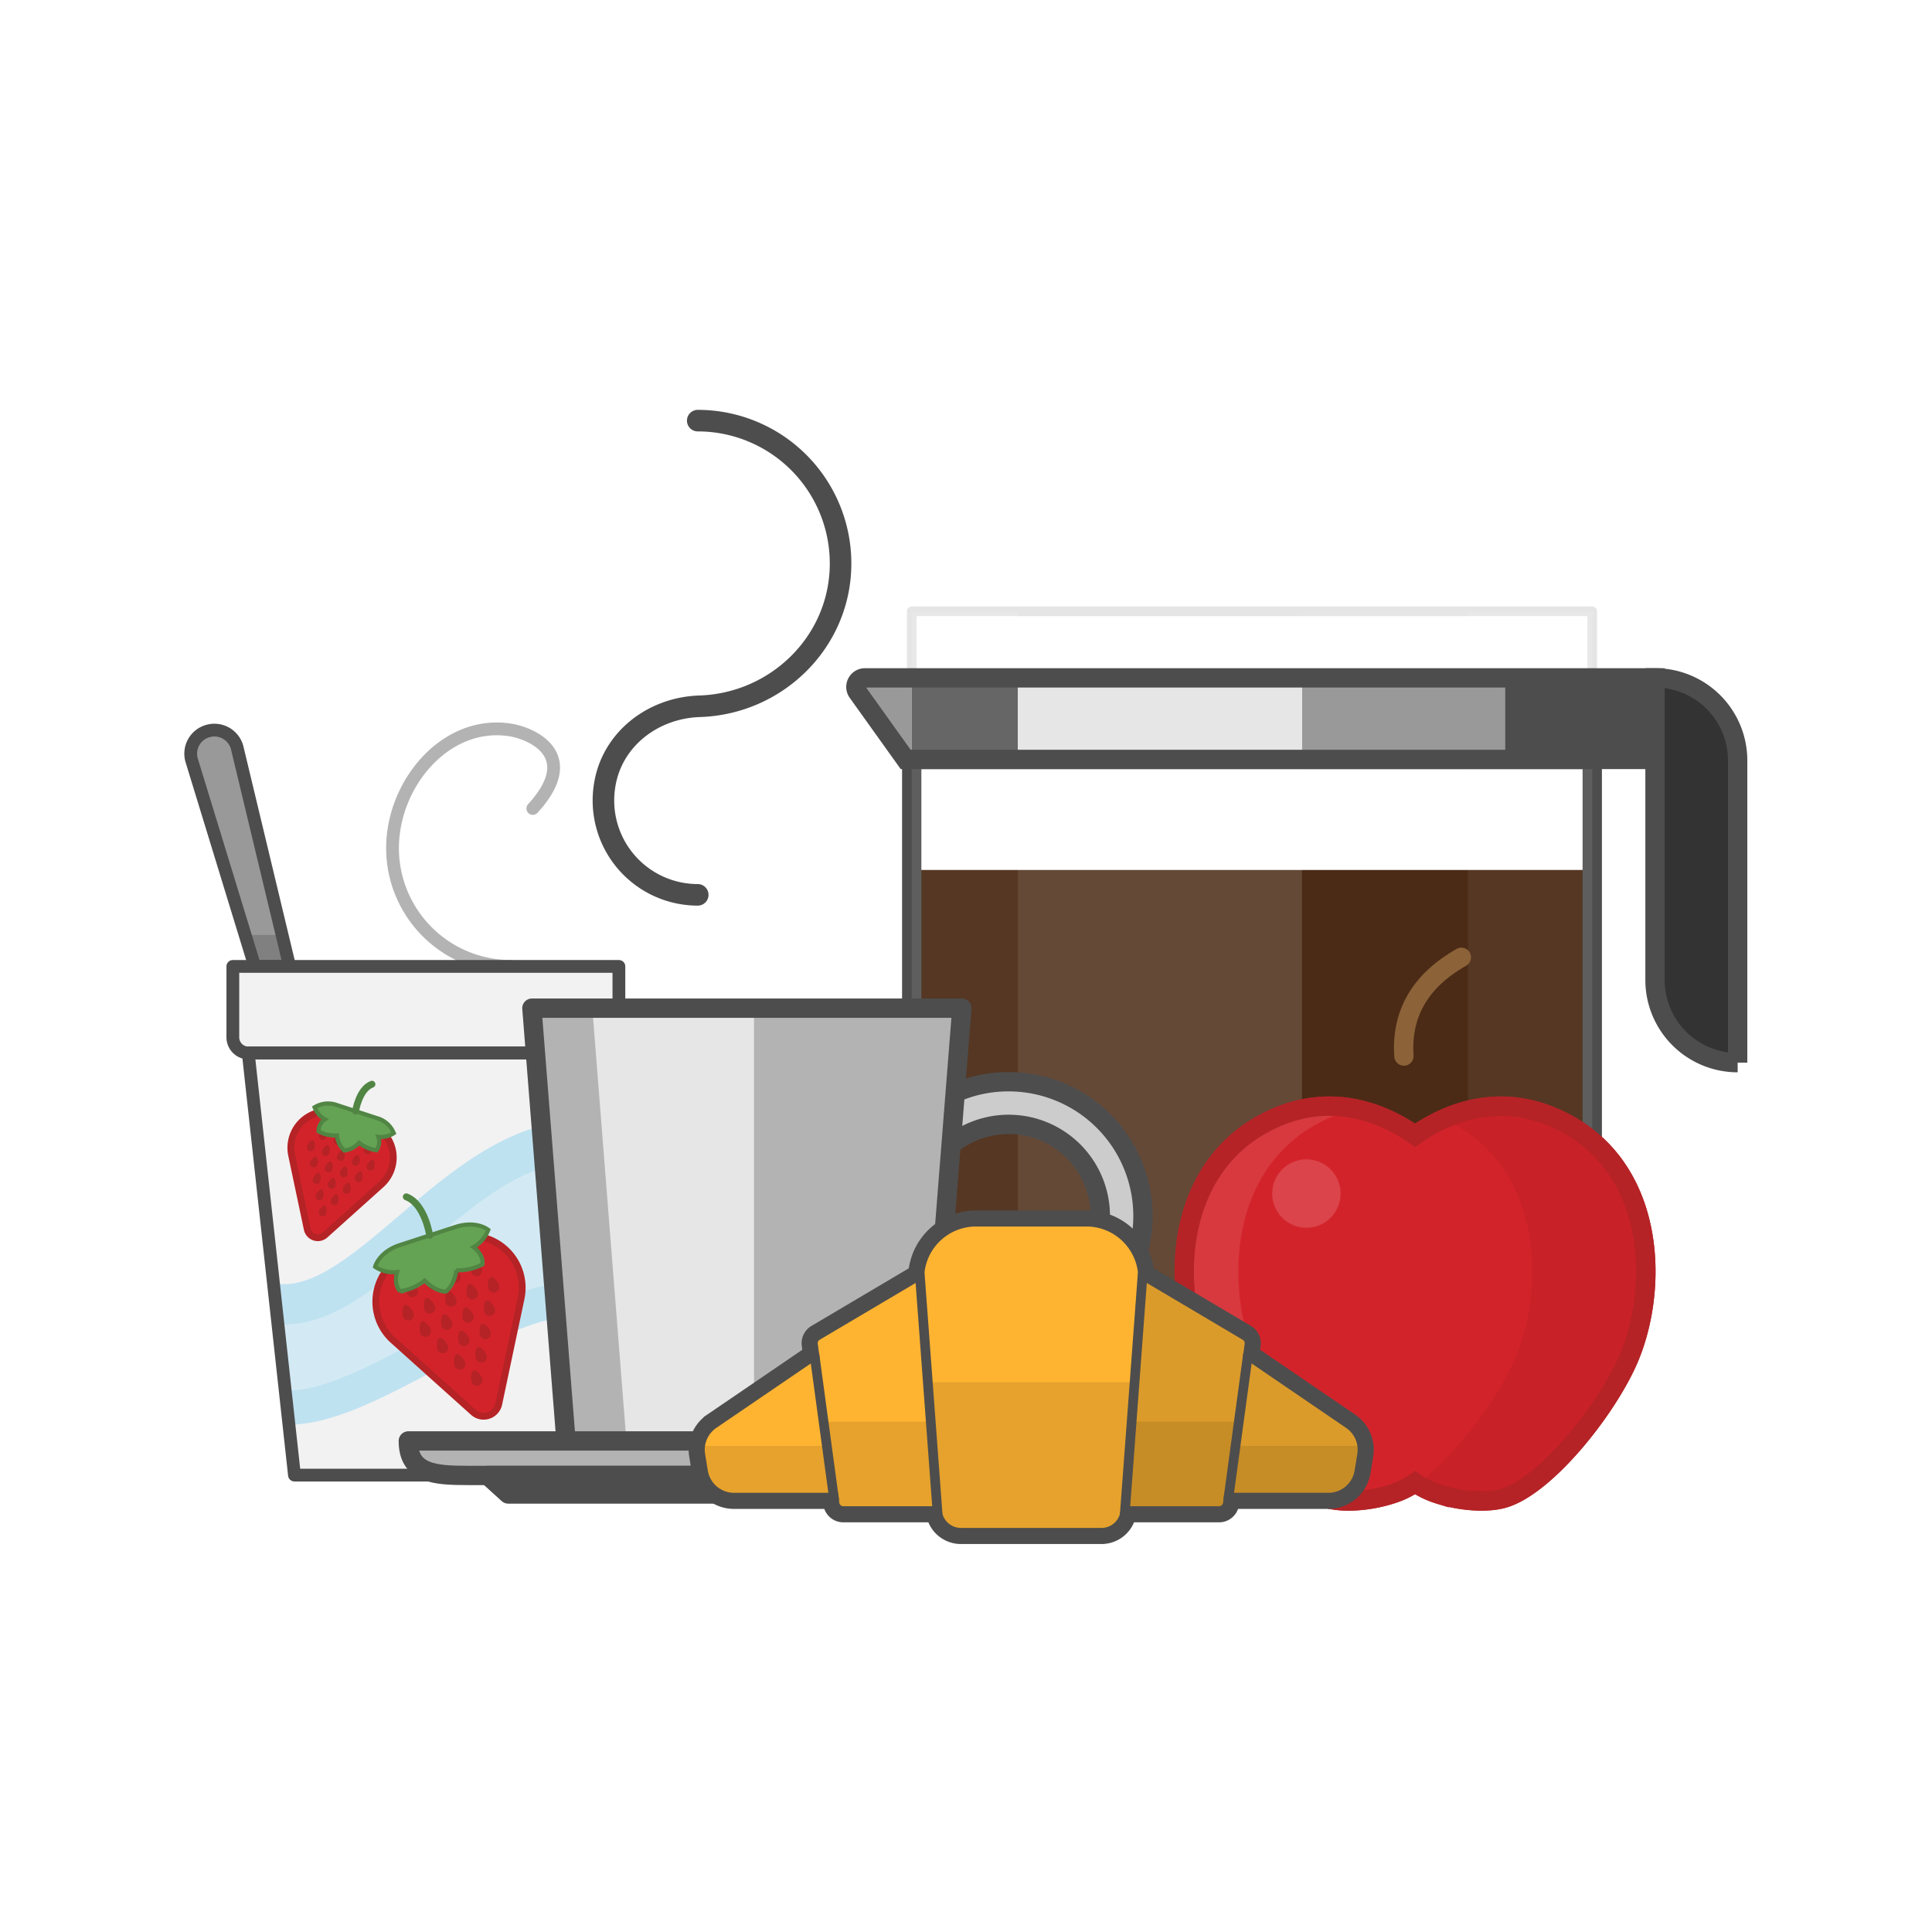 <?xml version="1.0" encoding="utf-8"?>
<svg xmlns="http://www.w3.org/2000/svg" id="58cb4e1d-fd37-4b75-aceb-175d0ab81fde" data-name="art" width="600" height="600" viewBox="0 0 600 600">
  <title>omh_breakfast_02_v01</title>
  <g>
    <path d="M89.949,300.136H79.118l-3.541-11.588-16.03-52.355a7.306,7.306,0,0,1,5.053-9.175l.073-.02a7.292,7.292,0,0,1,9.009,5.343l13.482,56.207Z" fill="#999"/>
    <polygon points="89.949 300.136 79.118 300.136 75.577 290.355 87.164 290.355 89.949 300.136" fill="gray"/>
    <path d="M79.12,300.131H89.951L73.686,232.337A7.3,7.3,0,0,0,64.673,227l-.07.019a7.294,7.294,0,0,0-5.056,9.173Z" fill="none" stroke="#4d4d4d" stroke-linecap="round" stroke-linejoin="round" stroke-width="3.967"/>
    <g>
      <path d="M158.727,300.131A36.759,36.759,0,0,1,121.9,263.437c0-20.266,16.768-40.066,36.824-36.7,6.229,1.047,22.029,7.619,6.751,24.344" fill="none" stroke="#b3b3b3" stroke-linecap="round" stroke-linejoin="round" stroke-width="3.967"/>
      <polygon points="173.163 458.105 91.447 458.105 77.094 327.015 187.516 327.015 173.163 458.105" fill="#f2f2f2"/>
      <g opacity="0.5">
        <path d="M184.51,354.468c-40.018-4-69.171,54.1-98.887,50.448L89.1,437.13c24.834.541,62.963-33.577,90.023-33.857Z" fill="#b4e2f5"/>
        <path d="M179.12,403.273c-27.06.28-65.189,34.4-90.023,33.857" fill="none" stroke="#8cd2ef" stroke-miterlimit="10" stroke-width="10.62"/>
        <path d="M184.51,354.468c-40.018-4-69.171,54.1-98.887,50.448" fill="none" stroke="#8cd2ef" stroke-miterlimit="10" stroke-width="12.546"/>
      </g>
      <path d="M77.186,300.131H187.33a4.876,4.876,0,0,1,4.876,4.876v22.008a0,0,0,0,1,0,0H72.31a0,0,0,0,1,0,0V305.007A4.876,4.876,0,0,1,77.186,300.131Z" transform="translate(264.516 627.146) rotate(-180)" fill="#f2f2f2" stroke="#4d4d4d" stroke-linecap="round" stroke-linejoin="round" stroke-width="3.967"/>
      <polygon points="173.163 458.105 91.447 458.105 77.094 327.015 187.516 327.015 173.163 458.105" fill="none" stroke="#4d4d4d" stroke-linecap="round" stroke-linejoin="round" stroke-width="3.967"/>
    </g>
    <g>
      <path d="M100.945,383.513l17.443-15.666a11.245,11.245,0,0,0-4.026-19.056l-9.291-3.032a11.245,11.245,0,0,0-14.49,13.014l4.846,22.94A3.351,3.351,0,0,0,100.945,383.513Z" fill="#d3232a" stroke="#b52326" stroke-linecap="round" stroke-linejoin="round" stroke-width="2.139"/>
      <g>
        <g>
          <path d="M98.077,371.131c.21-.641,1.224-1.987,1.866-1.778s.667,1.895.457,2.536a1.222,1.222,0,1,1-2.323-.758Z" fill="#b52326"/>
          <path d="M102.723,372.647c.209-.641,1.224-1.987,1.865-1.778s.667,1.895.458,2.536a1.222,1.222,0,0,1-2.323-.758Z" fill="#b52326"/>
        </g>
        <g>
          <path d="M96.247,360.988c.209-.641,1.224-1.987,1.865-1.778s.667,1.894.458,2.536a1.222,1.222,0,0,1-2.323-.758Z" fill="#b52326"/>
          <path d="M100.893,362.5c.209-.642,1.223-1.987,1.865-1.778s.667,1.894.457,2.536a1.221,1.221,0,1,1-2.322-.758Z" fill="#b52326"/>
          <path d="M105.538,364.02c.209-.642,1.224-1.988,1.865-1.778s.667,1.894.458,2.535a1.222,1.222,0,0,1-2.323-.757Z" fill="#b52326"/>
          <path d="M110.184,365.535c.209-.641,1.223-1.987,1.865-1.778s.667,1.895.457,2.536a1.221,1.221,0,1,1-2.322-.758Z" fill="#b52326"/>
        </g>
        <g>
          <path d="M99.062,352.36c.209-.641,1.224-1.987,1.865-1.777s.667,1.894.458,2.535a1.222,1.222,0,1,1-2.323-.758Z" fill="#b52326"/>
          <path d="M103.708,353.876c.209-.641,1.223-1.987,1.865-1.778s.667,1.895.457,2.536a1.221,1.221,0,1,1-2.322-.758Z" fill="#b52326"/>
          <path d="M108.353,355.392c.209-.641,1.224-1.987,1.865-1.778s.667,1.9.458,2.536a1.222,1.222,0,0,1-2.323-.758Z" fill="#b52326"/>
          <path d="M113,356.908c.209-.641,1.223-1.987,1.865-1.778s.667,1.894.458,2.536a1.222,1.222,0,0,1-2.323-.758Z" fill="#b52326"/>
        </g>
        <path d="M98.993,376.2c.209-.642,1.223-1.987,1.865-1.778s.667,1.894.457,2.536a1.221,1.221,0,1,1-2.322-.758Z" fill="#b52326"/>
        <g>
          <path d="M97.162,366.06c.21-.642,1.224-1.988,1.865-1.778s.667,1.894.458,2.535a1.222,1.222,0,1,1-2.323-.757Z" fill="#b52326"/>
          <path d="M101.808,367.575c.209-.641,1.224-1.987,1.865-1.778s.667,1.895.458,2.536a1.222,1.222,0,1,1-2.323-.758Z" fill="#b52326"/>
          <path d="M106.453,369.091c.21-.641,1.224-1.987,1.865-1.778s.667,1.9.458,2.536a1.222,1.222,0,1,1-2.323-.758Z" fill="#b52326"/>
        </g>
        <g>
          <path d="M95.332,355.916c.209-.641,1.224-1.987,1.865-1.778s.667,1.9.458,2.536a1.222,1.222,0,1,1-2.323-.758Z" fill="#b52326"/>
          <path d="M99.977,357.432c.21-.641,1.224-1.987,1.865-1.778s.667,1.895.458,2.536a1.222,1.222,0,0,1-2.323-.758Z" fill="#b52326"/>
          <path d="M104.623,358.948c.209-.641,1.224-1.987,1.865-1.778s.667,1.894.458,2.536a1.222,1.222,0,0,1-2.323-.758Z" fill="#b52326"/>
          <path d="M109.268,360.464c.21-.642,1.224-1.987,1.866-1.778s.666,1.894.457,2.536a1.222,1.222,0,0,1-2.323-.758Z" fill="#b52326"/>
          <path d="M113.914,361.98c.209-.642,1.224-1.988,1.865-1.778s.667,1.894.458,2.536a1.222,1.222,0,0,1-2.323-.758Z" fill="#b52326"/>
        </g>
      </g>
      <g>
        <path d="M117.484,353.037a4.355,4.355,0,0,1-.606,4.183,11.092,11.092,0,0,1-5.367-2.325,7.229,7.229,0,0,1-4.581,2.4,7.222,7.222,0,0,1-2.281-4.643,11.124,11.124,0,0,1-5.708-1.288,4.357,4.357,0,0,1,1.981-3.735,7.126,7.126,0,0,1-3.222-3.745,7.968,7.968,0,0,1,7.021-.667l12.3,4.013a7.958,7.958,0,0,1,5.274,4.678A7.111,7.111,0,0,1,117.484,353.037Z" fill="#64a353" stroke="#518544" stroke-miterlimit="10" stroke-width="1.283"/>
        <path d="M110.431,345.085s1.038-6.856,5.076-8.373" fill="none" stroke="#518544" stroke-linecap="round" stroke-linejoin="round" stroke-width="2.139"/>
      </g>
    </g>
    <g>
      <path d="M147,438.593,122.06,416.2a16.076,16.076,0,0,1,5.755-27.242L141.1,384.62a16.075,16.075,0,0,1,20.714,18.605l-6.928,32.794A4.791,4.791,0,0,1,147,438.593Z" fill="#d3232a" stroke="#b52326" stroke-linecap="round" stroke-linejoin="round" stroke-width="2.139"/>
      <g>
        <g>
          <path d="M151.1,420.892c-.3-.917-1.749-2.841-2.666-2.542s-.953,2.708-.654,3.625a1.746,1.746,0,1,0,3.32-1.083Z" fill="#b52326"/>
          <path d="M144.455,423.059c-.3-.917-1.749-2.841-2.666-2.542s-.954,2.708-.654,3.625a1.746,1.746,0,1,0,3.32-1.083Z" fill="#b52326"/>
        </g>
        <g>
          <path d="M153.713,406.391c-.3-.917-1.749-2.841-2.666-2.542s-.954,2.708-.654,3.625a1.746,1.746,0,1,0,3.32-1.083Z" fill="#b52326"/>
          <path d="M147.072,408.558c-.3-.917-1.75-2.841-2.666-2.542s-.954,2.708-.655,3.625a1.747,1.747,0,0,0,3.321-1.083Z" fill="#b52326"/>
          <path d="M140.431,410.725c-.3-.917-1.75-2.841-2.667-2.542s-.953,2.708-.654,3.625a1.747,1.747,0,1,0,3.321-1.083Z" fill="#b52326"/>
          <path d="M133.789,412.892c-.3-.917-1.749-2.841-2.666-2.542s-.953,2.708-.654,3.625a1.746,1.746,0,1,0,3.32-1.083Z" fill="#b52326"/>
        </g>
        <g>
          <path d="M149.689,394.057c-.3-.917-1.75-2.841-2.667-2.542s-.953,2.709-.654,3.626a1.747,1.747,0,0,0,3.321-1.084Z" fill="#b52326"/>
          <path d="M143.048,396.224c-.3-.917-1.75-2.841-2.667-2.542s-.953,2.709-.654,3.626a1.747,1.747,0,0,0,3.321-1.084Z" fill="#b52326"/>
          <path d="M136.406,398.391c-.3-.917-1.749-2.841-2.666-2.542s-.954,2.709-.654,3.626a1.746,1.746,0,1,0,3.32-1.084Z" fill="#b52326"/>
          <path d="M129.765,400.558c-.3-.917-1.749-2.841-2.666-2.542s-.954,2.709-.655,3.626a1.747,1.747,0,0,0,3.321-1.084Z" fill="#b52326"/>
        </g>
        <path d="M149.788,428.142c-.3-.917-1.749-2.841-2.666-2.542s-.954,2.709-.655,3.625a1.747,1.747,0,0,0,3.321-1.083Z" fill="#b52326"/>
        <g>
          <path d="M152.405,413.641c-.3-.917-1.75-2.841-2.667-2.541s-.953,2.708-.654,3.625a1.747,1.747,0,0,0,3.321-1.084Z" fill="#b52326"/>
          <path d="M145.764,415.808c-.3-.917-1.75-2.841-2.667-2.541s-.953,2.708-.654,3.625a1.747,1.747,0,0,0,3.321-1.084Z" fill="#b52326"/>
          <path d="M139.122,417.975c-.3-.917-1.749-2.841-2.666-2.541s-.954,2.708-.654,3.625a1.746,1.746,0,1,0,3.32-1.084Z" fill="#b52326"/>
        </g>
        <g>
          <path d="M155.022,399.14c-.3-.916-1.75-2.84-2.667-2.541s-.953,2.708-.654,3.625a1.747,1.747,0,1,0,3.321-1.084Z" fill="#b52326"/>
          <path d="M148.38,401.307c-.3-.916-1.749-2.84-2.666-2.541s-.953,2.708-.654,3.625a1.746,1.746,0,1,0,3.32-1.084Z" fill="#b52326"/>
          <path d="M141.739,403.475c-.3-.917-1.749-2.841-2.666-2.542s-.954,2.708-.655,3.625a1.747,1.747,0,1,0,3.321-1.083Z" fill="#b52326"/>
          <path d="M135.1,405.642c-.3-.917-1.75-2.841-2.667-2.542s-.953,2.708-.654,3.625a1.747,1.747,0,1,0,3.321-1.083Z" fill="#b52326"/>
          <path d="M128.457,407.809c-.3-.917-1.75-2.841-2.667-2.542s-.953,2.708-.654,3.625a1.747,1.747,0,1,0,3.321-1.083Z" fill="#b52326"/>
        </g>
      </g>
      <g>
        <path d="M123.353,395.024c-.651,2.049-.506,4.492.866,5.981a15.88,15.88,0,0,0,7.673-3.324c1.391,1.51,3.965,3.356,6.548,3.437,2.039-1.589,3.033-4.6,3.262-6.638a15.89,15.89,0,0,0,8.16-1.842c.23-2.012-1.1-4.069-2.832-5.34a10.18,10.18,0,0,0,4.606-5.353c-2.373-1.738-6.2-2.2-10.037-.953l-17.58,5.736c-3.833,1.251-6.651,3.886-7.539,6.688A10.165,10.165,0,0,0,123.353,395.024Z" fill="#64a353" stroke="#518544" stroke-miterlimit="10" stroke-width="1.283"/>
        <path d="M133.435,383.656s-1.483-9.8-7.256-11.969" fill="none" stroke="#518544" stroke-linecap="round" stroke-linejoin="round" stroke-width="2.139"/>
      </g>
    </g>
  </g>
  <g>
    <path d="M494.484,270.179v88.05a42.737,42.737,0,0,1-42.73,42.74H325.884a42.74,42.74,0,0,1-42.74-42.74v-88.05Z" fill="#42210b"/>
    <path d="M283.144,235.849H494.489a0,0,0,0,1,0,0V358.228a42.739,42.739,0,0,1-42.739,42.739H325.883a42.739,42.739,0,0,1-42.739-42.739V235.849A0,0,0,0,1,283.144,235.849Z" fill="none" stroke="#4d4d4d" stroke-miterlimit="10" stroke-width="6"/>
    <path d="M316.1,189.849V398.992a25.826,25.826,0,0,0,9.784,1.977h78.462V189.849Z" fill="#fff" opacity="0.18"/>
    <polyline points="494.484 210.516 494.484 189.849 283.144 189.849 283.144 210.516" fill="none" stroke="#ccc" stroke-linecap="round" stroke-linejoin="round" stroke-width="3" opacity="0.5"/>
    <path d="M283.144,189.849v168.38a42.748,42.748,0,0,0,32.956,41.6V189.849Z" fill="#fff" opacity="0.1"/>
    <path d="M455.894,189.849V400.766a42.741,42.741,0,0,0,38.59-42.537V189.849Z" fill="#fff" opacity="0.1"/>
    <path d="M404.346,189.849v211.12h47.408c1.4,0,2.777-.072,4.14-.2V189.849Z" fill="#fff" opacity="0.05"/>
    <g>
      <path d="M266.35,215l14.911,20.851h1.883V210.516H268.655A2.833,2.833,0,0,0,266.35,215Z" fill="#999"/>
      <rect x="283.144" y="210.516" width="32.956" height="25.333" fill="#666"/>
      <rect x="404.346" y="210.516" width="63.048" height="25.333" fill="#999"/>
      <rect x="467.394" y="210.516" width="46.583" height="25.333" fill="#4d4d4d"/>
      <rect x="316.1" y="210.516" width="88.247" height="25.333" fill="#e6e6e6"/>
      <path d="M513.978,235.849H281.261l-14.933-20.881a2.815,2.815,0,0,1,2.289-4.452H513.978Z" fill="none" stroke="#4d4d4d" stroke-miterlimit="10" stroke-width="6"/>
      <path d="M513.978,210.516h0a25.667,25.667,0,0,1,25.667,25.667v93.833a0,0,0,0,1,0,0h0a25.667,25.667,0,0,1-25.667-25.667V210.516A0,0,0,0,1,513.978,210.516Z" fill="#333" stroke="#4d4d4d" stroke-miterlimit="10" stroke-width="6"/>
    </g>
  </g>
  <g>
    <path d="M313.238,419.369a41.388,41.388,0,0,1-29.572-12.307l9.4-9.331a28.469,28.469,0,1,0,3.4-43.075l-7.83-10.68a41.33,41.33,0,0,1,24.607-8.035,41.714,41.714,0,0,1,0,83.428Z" fill="#ccc" stroke="#4d4d4d" stroke-linecap="round" stroke-linejoin="round" stroke-width="6"/>
    <polygon points="298.715 313.098 165.187 313.098 175.946 449.66 287.955 449.66 298.715 313.098" fill="#b3b3b3"/>
    <polygon points="234.158 313.098 183.947 313.098 194.707 449.66 234.158 449.66 234.158 313.098" fill="#e6e6e6"/>
    <polygon points="298.715 313.098 165.187 313.098 175.946 449.66 287.955 449.66 298.715 313.098" fill="none" stroke="#4d4d4d" stroke-linecap="round" stroke-linejoin="round" stroke-width="6"/>
    <g>
      <path d="M126.807,447.5H337.1c0,10.181-8.253,10.709-18.434,10.709H145.24c-10.18,0-18.433-.528-18.433-10.709Z" fill="#b3b3b3"/>
      <path d="M126.807,447.5H337.1c0,10.181-8.253,10.709-18.434,10.709H145.24c-10.18,0-18.433-.528-18.433-10.709Z" fill="none" stroke="#4d4d4d" stroke-linecap="round" stroke-linejoin="round" stroke-width="6"/>
      <polygon points="157.83 463.972 306.072 463.972 312.417 458.213 151.485 458.213 157.83 463.972" fill="none" stroke="#4d4d4d" stroke-linecap="round" stroke-linejoin="round" stroke-width="6"/>
    </g>
    <path d="M216.687,277.9a29.3,29.3,0,0,1-28.9-34.042c2.256-14.311,15.006-24.057,29.486-24.519,23.976-.764,43.772-20.05,43.772-44.352a44.356,44.356,0,0,0-44.356-44.356" fill="none" stroke="#4d4d4d" stroke-linecap="round" stroke-miterlimit="10" stroke-width="6.694"/>
  </g>
  <g>
    <path d="M504.978,423.812c-7.458,15.805-25.013,37.237-37.452,41.329-5.277,1.751-13.732,1.131-20.6-1.077a27.035,27.035,0,0,1-7.457-3.581,27.236,27.236,0,0,1-7.486,3.581c-6.865,2.208-15.32,2.828-20.6,1.077-12.439-4.092-29.993-25.524-37.425-41.329-10.1-21.378-10.15-58.8,17.8-74.5,21.567-12.143,39.8-2.289,47.711,3.258,7.889-5.547,26.117-15.4,47.709-3.258C515.129,365.009,515.048,402.434,504.978,423.812Z" fill="#d3232a" stroke="#b52326" stroke-miterlimit="10" stroke-width="6"/>
    <g opacity="0.05">
      <path d="M504.973,423.811c-7.45,15.81-25.01,37.24-37.45,41.33-5.27,1.75-13.73,1.13-20.59-1.08a28.1,28.1,0,0,1-6.9-3.19c11.13-8.05,23.63-24.37,29.61-37.06,10.07-21.38,10.15-58.8-17.79-74.5q-1.785-1-3.54-1.8c9.45-4.27,23.28-6.96,38.87,1.8C515.133,365.011,515.043,402.431,504.973,423.811Z"/>
    </g>
    <g opacity="0.1">
      <path d="M371.238,423.811c7.45,15.81,25.01,37.24,37.45,41.33,4.71,1.56,11.96,1.24,18.34-.42-12.35-4.98-29.07-25.59-36.29-40.91-10.07-21.37-10.15-58.8,17.79-74.5a45.443,45.443,0,0,1,11.37-4.58c-8.59-2.12-19.24-1.96-30.87,4.58C361.088,365.011,361.168,402.441,371.238,423.811Z" fill="#fff"/>
    </g>
    <path d="M453.841,297.3c-6.017,3.48-19.155,12-17.839,30.666" fill="none" stroke="#8c6239" stroke-linecap="round" stroke-linejoin="round" stroke-width="6"/>
    <circle cx="405.716" cy="370.671" r="10.63" fill="#fff" opacity="0.15"/>
    <path d="M504.978,423.812c-7.458,15.805-25.013,37.237-37.452,41.329-5.277,1.751-13.732,1.131-20.6-1.077a27.035,27.035,0,0,1-7.457-3.581,27.236,27.236,0,0,1-7.486,3.581c-6.865,2.208-15.32,2.828-20.6,1.077-12.439-4.092-29.993-25.524-37.425-41.329-10.1-21.378-10.15-58.8,17.8-74.5,21.567-12.143,39.8-2.289,47.711,3.258,7.889-5.547,26.117-15.4,47.709-3.258C515.129,365.009,515.048,402.434,504.978,423.812Z" fill="none" stroke="#b52326" stroke-miterlimit="10" stroke-width="6"/>
  </g>
  <g>
    <path d="M216.513,451.981l.84,5.13A10.744,10.744,0,0,0,227.6,466.1h30.454l.126.934a3.754,3.754,0,0,0,3.724,3.241h28.241a8.456,8.456,0,0,0,8.277,6.735h43.651a8.438,8.438,0,0,0,8.277-6.735H378.6a3.751,3.751,0,0,0,3.713-3.241l.126-.934H412.9a10.746,10.746,0,0,0,10.25-8.99l.839-5.13a10.71,10.71,0,0,0-4.542-10.606l-30.79-20.992.367-2.717a3.756,3.756,0,0,0-1.805-3.735l-31.283-18.526a18.611,18.611,0,0,0-18.547-17H303.113a18.6,18.6,0,0,0-18.537,17l-31.293,18.526a3.754,3.754,0,0,0-1.8,3.735l.367,2.717-30.79,20.992A10.709,10.709,0,0,0,216.513,451.981Z" fill="#ffb431"/>
    <path d="M355.168,391.5l-6.085,81.785a8.162,8.162,0,0,0,1.269-3.011H378.6a3.765,3.765,0,0,0,3.713-3.241l.126-.934H412.9a10.746,10.746,0,0,0,10.25-8.99l.839-5.13a10.71,10.71,0,0,0-4.542-10.606l-30.79-20.992.367-2.717a3.778,3.778,0,0,0-.682-2.707,3.655,3.655,0,0,0-1.123-1.028l-31.283-18.526A18.49,18.49,0,0,0,355.168,391.5Z" fill="#db9b2a"/>
    <path d="M286.926,429.279l3.063,39.927a8.464,8.464,0,0,0,8.435,7.805h43.651a8.449,8.449,0,0,0,8.435-7.805l3.074-39.927Z" opacity="0.1"/>
    <path d="M254.72,441.521l3.462,25.514a3.754,3.754,0,0,0,3.724,3.241H291.2l-2.14-28.755Z" opacity="0.1"/>
    <path d="M216.513,451.981l.839,5.13a10.725,10.725,0,0,0,10.25,8.99h31.5l-2.318-17.068H216.44A10.281,10.281,0,0,0,216.513,451.981Z" opacity="0.1"/>
    <path d="M349.3,470.276h29.3a3.751,3.751,0,0,0,3.713-3.241l3.462-25.514H351.443Z" opacity="0.1"/>
    <path d="M381.394,466.1h31.5a10.725,10.725,0,0,0,10.25-8.99l.839-5.13a10.281,10.281,0,0,0,.073-2.948H383.712Z" opacity="0.1"/>
    <g>
      <path d="M216.513,451.981l.84,5.13A10.744,10.744,0,0,0,227.6,466.1h30.454l.126.934a3.754,3.754,0,0,0,3.724,3.241h28.241a8.456,8.456,0,0,0,8.277,6.735h43.651a8.438,8.438,0,0,0,8.277-6.735H378.6a3.751,3.751,0,0,0,3.713-3.241l.126-.934H412.9a10.746,10.746,0,0,0,10.25-8.99l.839-5.13a10.71,10.71,0,0,0-4.542-10.606l-30.79-20.992.367-2.717a3.756,3.756,0,0,0-1.805-3.735l-31.283-18.526a18.611,18.611,0,0,0-18.547-17H303.113a18.6,18.6,0,0,0-18.537,17l-31.293,18.526a3.754,3.754,0,0,0-1.8,3.735l.367,2.717-30.79,20.992A10.709,10.709,0,0,0,216.513,451.981Z" fill="none" stroke="#4d4d4d" stroke-miterlimit="10" stroke-width="5"/>
      <line x1="285.625" y1="395.405" x2="291.196" y2="470.276" fill="none" stroke="#4d4d4d" stroke-miterlimit="10" stroke-width="3"/>
      <line x1="252.895" y1="420.383" x2="259.105" y2="466.101" fill="none" stroke="#4d4d4d" stroke-miterlimit="10" stroke-width="3"/>
      <line x1="354.874" y1="395.405" x2="349.303" y2="470.276" fill="none" stroke="#4d4d4d" stroke-miterlimit="10" stroke-width="3"/>
      <line x1="387.605" y1="420.383" x2="381.394" y2="466.101" fill="none" stroke="#4d4d4d" stroke-miterlimit="10" stroke-width="3"/>
    </g>
  </g>
</svg>